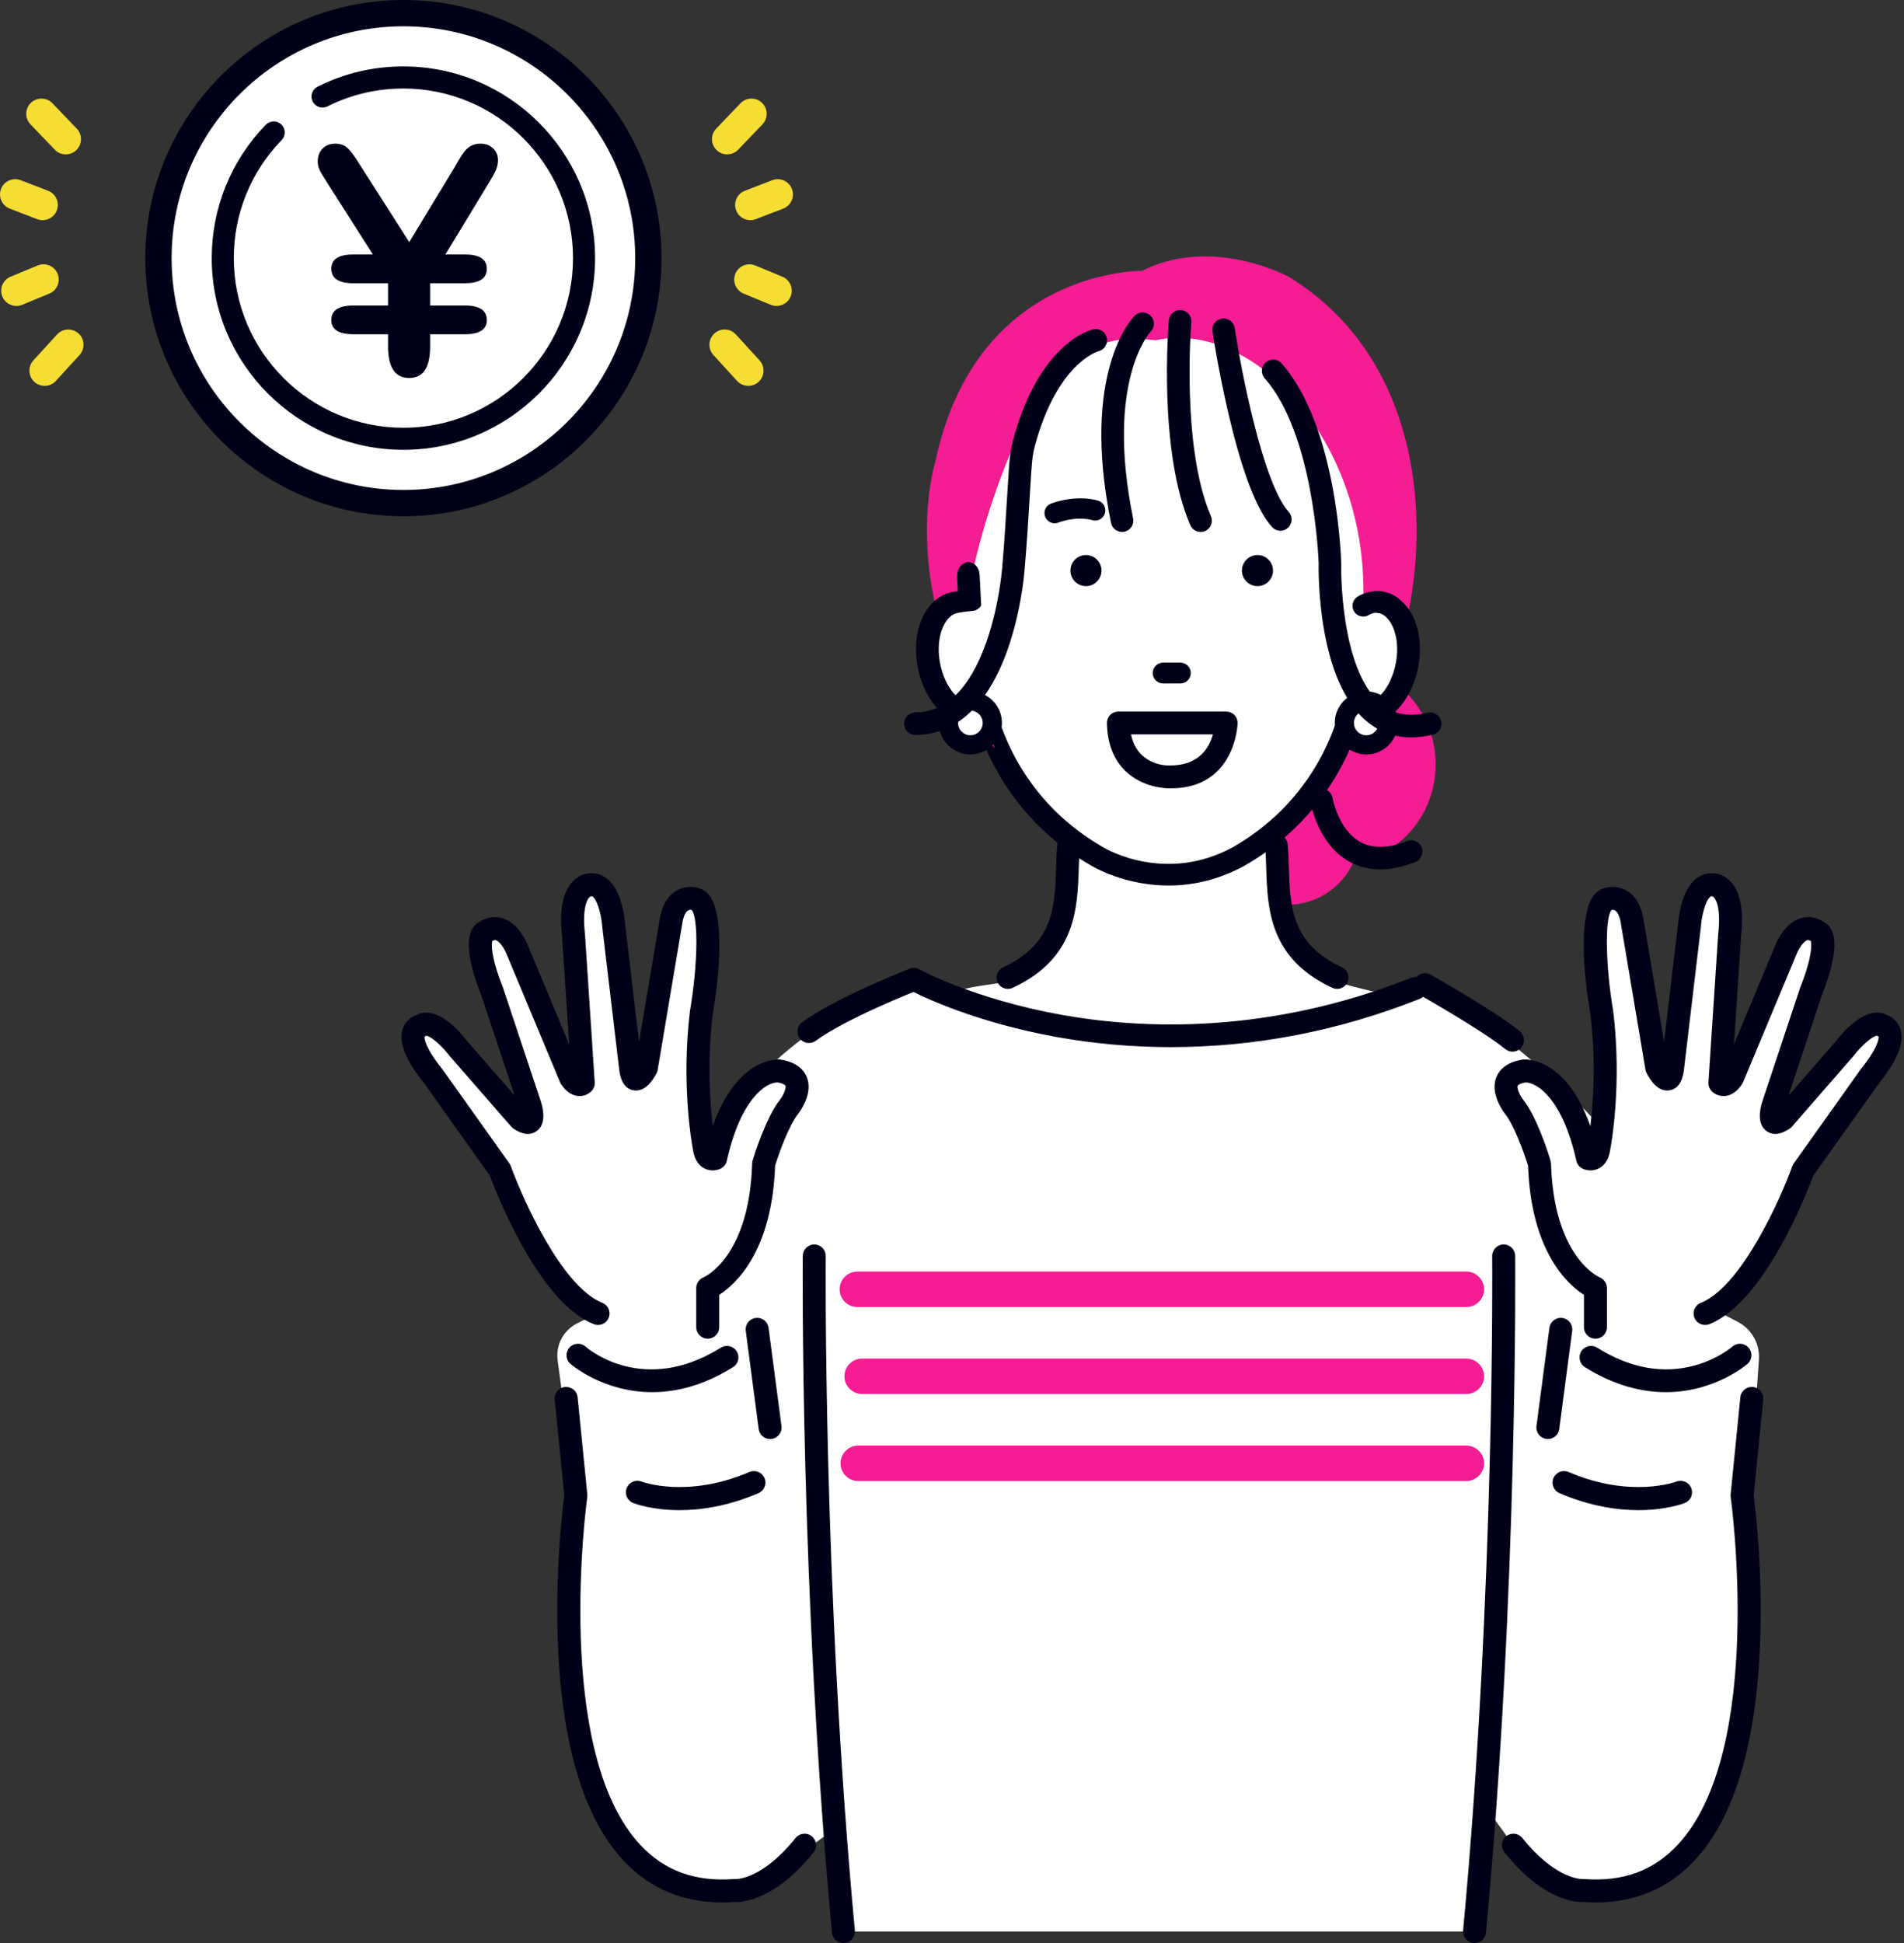 <svg width="147" height="150" viewBox="0 0 147 150" fill="none" xmlns="http://www.w3.org/2000/svg">
<rect x="0" y="0" width="147" height="150" fill="#333333" stroke="none"/>
<mask id="mask0_802_1013" style="mask-type:alpha" maskUnits="userSpaceOnUse" x="2" y="0" width="145" height="150">
<rect x="2" width="145" height="150" fill="#D9D9D9"/>
</mask>
<g mask="url(#mask0_802_1013)">
</g>
<g clip-path="url(#clip0_802_1013)">
<path d="M110.841 59.006C110.841 54.775 107.545 51.345 103.479 51.345C99.412 51.345 96.116 54.775 96.116 59.006C96.116 59.205 96.126 59.401 96.14 59.596C94.745 60.626 93.838 62.294 93.838 64.177C93.838 67.306 96.34 69.843 99.427 69.843C101.661 69.843 103.588 68.514 104.483 66.594C108.074 66.084 110.841 62.882 110.841 59.006Z" fill="#F61C93"/>
<path d="M88.17 20.912C88.17 20.912 75.365 20.682 72.216 35.641C72.216 35.641 67.808 49.45 81.873 62.798H101.605C101.605 62.798 104.597 59.45 107.273 52.441C111.051 42.545 110.422 28.047 99.506 21.373C99.506 21.373 93.628 18.151 88.17 20.912Z" fill="#F61C93"/>
<path d="M134.769 119.953L135.798 104.956C135.881 103.744 135.235 102.597 134.155 102.04L131.317 100.576C128.875 88.332 113.154 77.516 110.276 76.275C109.726 76.037 109.086 76.279 108.826 76.82C108.226 77.073 108.931 76.808 108.338 77.031C105.733 76.51 103.937 76.053 103.436 75.843C102.296 75.364 101.366 74.876 100.885 74.279C98.231 70.981 98.687 66.445 98.597 64.296C103.32 60.54 104.015 56.744 104.51 54.682C104.728 54.819 104.961 54.917 105.214 54.961C106.816 55.23 108.466 53.355 108.903 50.772C109.337 48.19 108.392 46.522 106.791 46.252C106.419 46.19 105.605 46.623 105.243 46.774C105.803 34.179 96.777 24.593 89.22 26.272C87.932 26.143 84.424 25.501 81.033 29.421C78.988 31.784 75.544 40.057 74.605 46.965C74.244 46.815 73.87 46.758 73.498 46.82C71.897 47.09 71.328 48.518 71.387 50.772C71.455 53.39 73.474 55.23 75.075 54.961C75.328 54.917 75.562 54.819 75.779 54.682C76.292 56.818 77.066 60.499 82.189 64.296C82.036 66.536 81.176 72.581 79.793 74.01C79.26 74.561 78.647 75.26 77.266 75.843C76.879 76.006 74.723 76.1 73.282 76.719C71.773 76.103 72.015 76.188 72.015 76.188C71.768 75.632 71.134 75.41 70.559 75.608C53.155 81.575 48.897 99.996 48.897 99.996L44.557 102.166C43.499 102.695 42.894 103.838 43.052 105.01L44.46 115.455C44.46 115.455 39.962 159.942 64.288 141.281L65.116 149.112H113.844L114.774 139.615L116.843 142.447C116.843 142.447 135.768 158.276 134.769 119.953Z" fill="white"/>
<path d="M97.085 42.85C96.423 42.85 95.885 43.386 95.885 44.049C95.885 44.711 96.423 45.248 97.085 45.248C97.747 45.248 98.284 44.711 98.284 44.049C98.284 43.386 97.747 42.85 97.085 42.85Z" fill="#000018"/>
<path d="M85.041 44.049C85.041 43.386 84.504 42.85 83.842 42.85C83.18 42.85 82.643 43.386 82.643 44.049C82.643 44.711 83.18 45.248 83.842 45.248C84.504 45.248 85.041 44.711 85.041 44.049Z" fill="#000018"/>
<path d="M81.426 40.397C81.103 40.397 80.8 40.197 80.685 39.875C80.539 39.466 80.752 39.016 81.162 38.87C83.219 38.135 84.741 38.636 84.805 38.657C85.216 38.797 85.436 39.244 85.296 39.655C85.157 40.065 84.713 40.285 84.304 40.149C84.246 40.131 83.194 39.814 81.691 40.351C81.603 40.383 81.514 40.397 81.426 40.397Z" fill="#000018"/>
<path d="M108.733 46.995C108.212 46.262 107.511 45.807 106.705 45.679C106.508 45.648 106.308 45.638 106.122 45.649L106.295 47.312C106.34 47.312 106.38 47.315 106.417 47.321C106.723 47.369 107.026 47.586 107.271 47.931C107.811 48.69 108 49.889 107.776 51.137C107.405 53.203 106.099 54.48 105.156 54.33C105.034 54.31 104.912 54.263 104.782 54.187C104.546 54.047 104.25 54.022 103.989 54.12C103.726 54.221 103.53 54.436 103.464 54.696C102.924 56.807 101.031 62.08 95.134 65.431C89.969 68.209 85.414 65.553 85.221 65.436C79.313 62.083 77.42 56.808 76.881 54.696C76.814 54.435 76.618 54.22 76.355 54.12C76.096 54.022 75.795 54.048 75.561 54.187C75.434 54.263 75.312 54.31 75.191 54.33C74.248 54.471 72.939 53.202 72.568 51.138C72.344 49.889 72.533 48.69 73.073 47.93C73.318 47.586 73.621 47.369 73.924 47.321C73.963 47.315 74.449 47.224 74.494 47.224L75.244 47.141C75.244 47.141 75.834 46.932 75.747 46.578L75.634 44.414C75.634 44.089 75.455 43.456 74.75 43.38C74.742 43.382 73.894 43.487 73.895 44.502L73.944 45.648C73.841 45.653 73.739 45.663 73.637 45.679C72.832 45.807 72.132 46.262 71.611 46.995C70.816 48.113 70.534 49.725 70.838 51.417C71.351 54.275 73.362 56.264 75.43 55.978C76.289 58.689 78.569 63.6 84.296 66.852C84.398 66.913 86.825 68.363 90.221 68.363C92.228 68.363 94.175 67.862 96.026 66.865C101.771 63.603 104.054 58.689 104.914 55.978C106.981 56.27 108.993 54.276 109.507 51.417C109.81 49.725 109.528 48.114 108.733 46.995Z" fill="#000018"/>
<path d="M105.214 54.961C104.961 54.917 104.728 54.819 104.51 54.682C104.35 55.347 104.072 56.314 103.611 57.443C104.563 56.582 105.403 55.727 106.144 54.883C105.838 54.982 105.525 55.013 105.214 54.961Z" fill="#F61C93"/>
<path d="M75.779 54.682C75.562 54.819 75.328 54.917 75.075 54.961C74.717 55.021 74.357 54.969 74.007 54.83C74.998 55.986 75.972 56.969 76.805 57.748C76.267 56.488 75.953 55.407 75.779 54.682Z" fill="#F61C93"/>
<path d="M76.613 55.81C76.613 56.745 75.854 57.504 74.918 57.504C73.983 57.504 73.224 56.745 73.224 55.81C73.224 54.874 73.983 54.116 74.918 54.116C75.854 54.116 76.613 54.874 76.613 55.81Z" fill="white"/>
<path d="M74.918 58.245C73.575 58.245 72.483 57.153 72.483 55.81C72.483 54.467 73.575 53.374 74.918 53.374C76.261 53.374 77.354 54.467 77.354 55.81C77.354 57.153 76.261 58.245 74.918 58.245ZM74.918 54.857C74.393 54.857 73.966 55.285 73.966 55.81C73.966 56.335 74.393 56.762 74.918 56.762C75.444 56.762 75.871 56.335 75.871 55.81C75.871 55.285 75.444 54.857 74.918 54.857Z" fill="#000018"/>
<path d="M107.181 55.81C107.181 56.745 106.422 57.504 105.487 57.504C104.551 57.504 103.792 56.745 103.792 55.81C103.792 54.874 104.551 54.116 105.487 54.116C106.422 54.116 107.181 54.874 107.181 55.81Z" fill="white"/>
<path d="M105.486 58.245C104.143 58.245 103.051 57.153 103.051 55.81C103.051 54.467 104.143 53.374 105.486 53.374C106.83 53.374 107.922 54.467 107.922 55.81C107.922 57.153 106.83 58.245 105.486 58.245ZM105.486 54.857C104.961 54.857 104.534 55.285 104.534 55.81C104.534 56.335 104.961 56.762 105.486 56.762C106.012 56.762 106.439 56.335 106.439 55.81C106.439 55.285 106.012 54.857 105.486 54.857Z" fill="#000018"/>
<path d="M89.797 52.764H91.13C91.574 52.764 91.935 52.403 91.935 51.959C91.935 51.515 91.574 51.154 91.13 51.154H89.797C89.353 51.154 88.992 51.515 88.992 51.959C88.992 52.403 89.353 52.764 89.797 52.764Z" fill="#000018"/>
<path d="M90.392 60.86C90.349 60.86 90.305 60.859 90.261 60.859H90.256C90.001 60.859 88.231 60.811 86.903 59.535C85.975 58.643 85.49 57.397 85.461 55.83C85.456 55.593 85.547 55.364 85.713 55.195C85.879 55.026 86.106 54.931 86.343 54.931H94.669C94.906 54.931 95.133 55.026 95.299 55.195C95.465 55.364 95.556 55.593 95.552 55.83C95.551 55.88 95.398 60.86 90.392 60.86ZM90.267 59.094C90.272 59.094 90.278 59.094 90.282 59.094C92.574 59.128 93.373 57.697 93.645 56.695H87.321C87.808 59.039 89.977 59.105 90.253 59.094H90.267Z" fill="#000018"/>
<path d="M90.394 80.795C87.024 80.795 84.053 80.458 81.605 80.017C74.593 78.753 70.335 76.435 70.157 76.337C69.754 76.115 69.608 75.609 69.83 75.206C70.052 74.803 70.558 74.656 70.96 74.878C71.002 74.901 75.206 77.181 81.969 78.391C88.196 79.504 97.934 79.91 108.969 75.528C109.396 75.359 109.88 75.567 110.05 75.995C110.219 76.422 110.01 76.906 109.583 77.076C102.488 79.893 95.908 80.795 90.394 80.795Z" fill="#000018"/>
<path d="M90.394 80.838C87.423 80.838 84.463 80.576 81.597 80.059C74.576 78.793 70.314 76.472 70.136 76.374C69.713 76.141 69.559 75.608 69.792 75.185C69.905 74.981 70.091 74.832 70.315 74.767C70.539 74.702 70.775 74.728 70.981 74.841C71.022 74.864 75.249 77.146 81.977 78.349C88.198 79.461 97.928 79.867 108.953 75.489C109.17 75.402 109.408 75.405 109.623 75.499C109.837 75.591 110.003 75.762 110.089 75.979C110.175 76.196 110.172 76.434 110.079 76.649C109.987 76.864 109.816 77.029 109.599 77.116C103.379 79.585 96.918 80.838 90.394 80.838ZM70.559 74.818C70.486 74.818 70.412 74.828 70.339 74.849C70.136 74.908 69.969 75.042 69.867 75.226C69.657 75.608 69.796 76.089 70.177 76.3C70.355 76.397 74.605 78.712 81.612 79.975C84.473 80.491 87.428 80.752 90.394 80.752C96.907 80.752 103.358 79.502 109.567 77.036C109.763 76.958 109.917 76.809 110.001 76.615C110.084 76.421 110.088 76.207 110.01 76.011C109.849 75.606 109.388 75.407 108.984 75.568C97.94 79.954 88.193 79.547 81.962 78.433C75.22 77.228 70.981 74.939 70.939 74.916C70.821 74.851 70.691 74.818 70.559 74.818Z" fill="#000018"/>
<path d="M77.814 76.301C77.5 76.301 77.2 76.123 77.059 75.82C76.865 75.403 77.046 74.908 77.463 74.714C81.384 72.889 81.479 70.031 81.579 67.006C81.599 66.406 81.62 65.785 81.673 65.186C81.713 64.728 82.112 64.387 82.575 64.43C83.033 64.47 83.372 64.874 83.331 65.332C83.282 65.886 83.263 66.457 83.243 67.061C83.141 70.138 83.014 73.966 78.165 76.223C78.051 76.276 77.932 76.301 77.814 76.301Z" fill="#000018"/>
<path d="M77.814 76.345C77.475 76.345 77.163 76.146 77.02 75.838C76.817 75.401 77.007 74.879 77.445 74.675C81.343 72.861 81.437 70.017 81.536 67.005C81.557 66.399 81.577 65.781 81.63 65.182C81.651 64.947 81.761 64.735 81.941 64.585C82.12 64.436 82.347 64.368 82.579 64.388C82.811 64.408 83.023 64.518 83.173 64.697C83.323 64.877 83.394 65.104 83.374 65.337C83.325 65.889 83.306 66.459 83.286 67.062C83.183 70.151 83.056 73.995 78.183 76.263C78.066 76.317 77.942 76.345 77.814 76.345ZM82.496 64.469C82.313 64.469 82.138 64.532 81.996 64.65C81.834 64.786 81.734 64.977 81.715 65.19C81.663 65.786 81.642 66.403 81.622 67C81.521 70.046 81.426 72.917 77.481 74.753C77.086 74.937 76.914 75.407 77.097 75.802C77.227 76.08 77.508 76.259 77.814 76.259C77.93 76.259 78.042 76.234 78.147 76.185C82.972 73.939 83.099 70.125 83.2 67.06C83.221 66.455 83.24 65.884 83.288 65.329C83.307 65.119 83.243 64.914 83.107 64.752C82.972 64.591 82.781 64.492 82.571 64.473C82.546 64.471 82.521 64.469 82.496 64.469Z" fill="#000018"/>
<path d="M103.233 76.301C103.115 76.301 102.996 76.276 102.882 76.223C98.033 73.966 97.906 70.137 97.804 67.06C97.784 66.457 97.765 65.886 97.716 65.332C97.676 64.874 98.014 64.47 98.472 64.43C98.929 64.387 99.334 64.728 99.374 65.186C99.427 65.785 99.448 66.405 99.468 67.005C99.568 70.031 99.663 72.889 103.585 74.714C104.002 74.908 104.182 75.403 103.988 75.82C103.847 76.123 103.547 76.301 103.233 76.301Z" fill="#000018"/>
<path d="M103.233 76.344C103.105 76.344 102.981 76.317 102.864 76.262C97.991 73.994 97.864 70.151 97.761 67.063C97.741 66.459 97.722 65.889 97.673 65.336C97.653 65.103 97.724 64.876 97.874 64.697C98.024 64.518 98.236 64.408 98.468 64.388C98.694 64.366 98.925 64.436 99.105 64.586C99.286 64.737 99.396 64.948 99.417 65.183C99.47 65.781 99.49 66.399 99.51 66.998C99.611 70.017 99.705 72.861 103.603 74.675C104.04 74.879 104.23 75.401 104.027 75.838C103.884 76.146 103.572 76.344 103.233 76.344ZM98.55 64.469C98.525 64.469 98.501 64.471 98.476 64.473C98.266 64.491 98.075 64.59 97.94 64.752C97.804 64.914 97.74 65.118 97.759 65.329C97.807 65.884 97.826 66.455 97.846 67.059C97.948 70.125 98.075 73.939 102.9 76.185C103.005 76.234 103.117 76.259 103.233 76.259C103.539 76.259 103.82 76.079 103.949 75.802C104.133 75.407 103.961 74.936 103.567 74.753C99.621 72.917 99.526 70.046 99.425 67.007C99.405 66.403 99.384 65.786 99.332 65.19C99.313 64.979 99.213 64.788 99.05 64.652C98.907 64.533 98.732 64.469 98.55 64.469Z" fill="#000018"/>
<path d="M113.209 100.776H66.191C65.505 100.776 64.949 100.219 64.949 99.533C64.949 98.847 65.505 98.29 66.191 98.29H113.209C113.895 98.29 114.452 98.847 114.452 99.533C114.452 100.219 113.895 100.776 113.209 100.776Z" fill="#F61C93"/>
<path d="M113.209 100.9H66.191C65.437 100.9 64.824 100.287 64.824 99.533C64.824 98.78 65.437 98.166 66.191 98.166H113.209C113.963 98.166 114.576 98.78 114.576 99.533C114.576 100.287 113.963 100.9 113.209 100.9ZM66.191 98.415C65.574 98.415 65.073 98.917 65.073 99.533C65.073 100.15 65.574 100.652 66.191 100.652H113.209C113.826 100.652 114.327 100.15 114.327 99.533C114.327 98.917 113.826 98.415 113.209 98.415H66.191Z" fill="#F61C93"/>
<path d="M113.209 107.493H66.56C65.874 107.493 65.318 106.937 65.318 106.25C65.318 105.564 65.874 105.008 66.56 105.008H113.209C113.896 105.008 114.452 105.564 114.452 106.25C114.452 106.937 113.896 107.493 113.209 107.493Z" fill="#F61C93"/>
<path d="M113.209 107.617H66.56C65.806 107.617 65.193 107.004 65.193 106.251C65.193 105.497 65.806 104.884 66.56 104.884H113.209C113.963 104.884 114.576 105.497 114.576 106.251C114.576 107.004 113.963 107.617 113.209 107.617ZM66.56 105.132C65.943 105.132 65.442 105.634 65.442 106.251C65.442 106.867 65.943 107.369 66.56 107.369H113.209C113.826 107.369 114.328 106.867 114.328 106.251C114.328 105.634 113.826 105.132 113.209 105.132H66.56Z" fill="#F61C93"/>
<path d="M113.209 114.21H66.26C65.573 114.21 65.017 113.654 65.017 112.968C65.017 112.281 65.573 111.725 66.26 111.725H113.209C113.896 111.725 114.452 112.281 114.452 112.968C114.452 113.654 113.896 114.21 113.209 114.21Z" fill="#F61C93"/>
<path d="M113.209 114.335H66.259C65.506 114.335 64.893 113.722 64.893 112.968C64.893 112.214 65.506 111.601 66.259 111.601H113.209C113.963 111.601 114.576 112.214 114.576 112.968C114.576 113.722 113.963 114.335 113.209 114.335ZM66.259 111.85C65.643 111.85 65.141 112.351 65.141 112.968C65.141 113.585 65.643 114.086 66.259 114.086H113.209C113.826 114.086 114.327 113.585 114.327 112.968C114.327 112.351 113.826 111.85 113.209 111.85H66.259Z" fill="#F61C93"/>
<path d="M86.63 41.066C86.225 41.066 85.862 40.782 85.778 40.37C83.403 28.709 87.431 24.544 87.604 24.372C87.945 24.033 88.495 24.035 88.834 24.376C89.171 24.715 89.171 25.261 88.836 25.6C88.77 25.67 85.328 29.445 87.483 40.023C87.579 40.493 87.275 40.953 86.805 41.049C86.746 41.061 86.688 41.066 86.63 41.066Z" fill="#000018"/>
<path d="M70.677 56.74C70.2 56.74 69.811 56.356 69.807 55.879C69.803 55.398 70.189 55.005 70.669 55.001C73.028 54.979 74.865 53.175 76.129 49.638C77.139 46.815 77.364 43.939 77.367 43.91C77.546 41.86 77.662 39.912 77.755 38.346C77.848 36.788 77.915 35.662 78.005 35.027C78.058 34.646 78.127 34.303 78.215 33.978C79.055 30.866 80.311 28.497 81.95 26.936C83.234 25.712 84.296 25.449 84.413 25.423C84.882 25.318 85.346 25.614 85.451 26.083C85.554 26.548 85.264 27.009 84.802 27.118C84.721 27.141 81.616 28.055 79.894 34.432C79.825 34.687 79.771 34.961 79.727 35.269C79.648 35.836 79.579 36.989 79.492 38.449C79.398 40.026 79.281 41.988 79.1 44.051C79.092 44.165 78.86 47.15 77.779 50.191C76.266 54.447 73.813 56.712 70.685 56.74H70.677Z" fill="#000018"/>
<path d="M108.96 56.925C107.691 56.925 106.56 56.529 105.583 55.738C101.687 52.588 101.794 44.109 101.808 43.466C101.79 42.961 101.403 33.479 97.64 29.202C97.323 28.842 97.358 28.292 97.718 27.975C98.079 27.657 98.629 27.692 98.946 28.053C103.21 32.898 103.536 43.01 103.547 43.438C103.548 43.453 103.548 43.469 103.547 43.484C103.545 43.566 103.379 51.721 106.678 54.386C107.635 55.16 108.793 55.369 110.217 55.025C110.684 54.913 111.154 55.199 111.267 55.666C111.38 56.133 111.093 56.603 110.626 56.716C110.047 56.855 109.491 56.925 108.96 56.925Z" fill="#000018"/>
<path d="M106.549 67.118C105.671 67.118 104.866 66.911 104.137 66.499C101.733 65.135 101.189 62.023 101.167 61.891C101.088 61.417 101.408 60.969 101.882 60.89C102.354 60.812 102.803 61.13 102.883 61.603C102.889 61.641 103.325 64.045 105.003 64.989C105.95 65.523 107.172 65.501 108.634 64.927C109.081 64.752 109.586 64.971 109.762 65.418C109.937 65.866 109.717 66.371 109.27 66.546C108.301 66.927 107.392 67.118 106.549 67.118Z" fill="#000018"/>
<path d="M92.696 41.066C92.359 41.066 92.039 40.87 91.897 40.542C89.413 34.809 90.207 25.137 90.243 24.728C90.284 24.25 90.706 23.895 91.183 23.936C91.662 23.977 92.017 24.398 91.976 24.877C91.968 24.972 91.184 34.522 93.493 39.851C93.684 40.291 93.482 40.803 93.041 40.995C92.928 41.043 92.811 41.066 92.696 41.066Z" fill="#000018"/>
<path d="M98.853 40.973C98.615 40.973 98.379 40.877 98.207 40.687C97.024 39.376 95.889 36.418 94.834 31.893C94.065 28.597 93.612 25.615 93.608 25.585C93.536 25.11 93.863 24.667 94.338 24.596C94.812 24.525 95.256 24.851 95.328 25.326C95.81 28.524 97.5 37.309 99.498 39.52C99.82 39.877 99.792 40.427 99.436 40.749C99.269 40.899 99.061 40.973 98.853 40.973Z" fill="#000018"/>
<path d="M107.401 47.636C107.238 47.636 107.074 47.588 106.93 47.488C106.345 47.084 105.759 47.429 105.694 47.47C105.31 47.71 104.799 47.601 104.553 47.221C104.307 46.84 104.407 46.336 104.784 46.085C105.357 45.703 106.652 45.281 107.873 46.126C108.249 46.387 108.343 46.903 108.082 47.279C107.922 47.511 107.663 47.636 107.401 47.636Z" fill="#000018"/>
<path d="M60.142 82.68C60.142 82.68 56.824 82.358 55.246 89.423C55.246 89.423 54.527 89.747 54.378 88.624C54.378 88.624 53.454 83.947 54.142 78.218C54.142 78.218 55.596 69.646 53.58 69.38C53.58 69.38 52.078 68.969 51.777 71.295L49.902 82.437C49.902 82.437 48.932 84.318 48.694 82.521L47.385 71.496C47.385 71.496 47.173 68.172 45.591 68.306C45.591 68.306 43.829 68.234 44.28 72.212L45.03 83.616C45.03 83.616 44.63 84.05 44.062 83.211L39.933 73.322C39.933 73.322 38.997 70.856 37.394 71.982C37.394 71.982 36.395 72.496 37.999 76.549L40.912 85.305C40.912 85.305 41.564 87.351 40.142 86.397L35.381 80.933C35.381 80.933 33.536 78.512 32.483 79.185C32.483 79.185 30.631 79.582 33.458 83.093L38.607 90.333C38.607 90.333 41.992 99.746 46.173 101.401L54.64 102.458V99.437C54.64 99.437 58.718 97.799 58.959 89.845C58.959 89.845 59.909 86.672 60.958 85.39C60.958 85.39 62.712 83.101 60.142 82.68Z" fill="white"/>
<path d="M145.334 79.185C144.281 78.512 142.436 80.933 142.436 80.933L137.675 86.397C136.253 87.351 136.905 85.305 136.905 85.305L139.818 76.549C141.422 72.496 140.423 71.982 140.423 71.982C138.82 70.856 137.884 73.322 137.884 73.322L133.755 83.211C133.186 84.05 132.787 83.616 132.787 83.616L133.536 72.212C133.987 68.234 132.226 68.306 132.226 68.306C130.644 68.172 130.432 71.496 130.432 71.496L129.123 82.521C128.885 84.318 127.915 82.437 127.915 82.437L126.04 71.295C125.739 68.969 124.237 69.38 124.237 69.38C122.221 69.646 123.675 78.218 123.675 78.218C124.363 83.947 123.439 88.624 123.439 88.624C123.29 89.747 122.571 89.423 122.571 89.423C120.993 82.358 117.675 82.68 117.675 82.68C115.105 83.101 116.859 85.39 116.859 85.39C117.908 86.672 118.858 89.845 118.858 89.845C119.099 97.799 123.177 99.437 123.177 99.437V102.458L131.644 101.401C135.825 99.746 139.21 90.333 139.21 90.333L144.359 83.093C147.186 79.582 145.334 79.185 145.334 79.185Z" fill="white"/>
<path d="M54.64 103.346C54.15 103.346 53.752 102.949 53.752 102.458V99.438C53.752 99.075 53.973 98.749 54.309 98.614C54.444 98.556 57.854 97.004 58.071 89.818C58.074 89.741 58.086 89.665 58.108 89.59C58.21 89.249 59.135 86.23 60.259 84.844C60.494 84.525 60.717 84.001 60.643 83.817C60.617 83.752 60.435 83.634 60.04 83.563H60.026C59.138 83.563 57.184 84.815 56.112 89.617C56.051 89.889 55.865 90.118 55.61 90.233C55.296 90.374 54.797 90.434 54.338 90.179C54.022 90.003 53.622 89.616 53.502 88.769C53.419 88.337 52.583 83.752 53.261 78.113C53.262 78.099 53.264 78.084 53.267 78.07C53.876 74.473 53.934 70.87 53.401 70.253C53.39 70.251 53.379 70.248 53.361 70.242C53.318 70.237 53.203 70.233 53.093 70.312C52.887 70.462 52.728 70.862 52.657 71.409C52.656 71.42 52.654 71.431 52.652 71.442L50.777 82.585C50.762 82.675 50.733 82.763 50.691 82.844C50.338 83.529 49.742 84.316 48.907 84.17C48.303 84.065 47.935 83.549 47.814 82.638L46.504 71.601C46.502 71.585 46.5 71.569 46.499 71.553C46.451 70.827 46.189 69.588 45.78 69.237C45.721 69.185 45.696 69.188 45.666 69.19C45.651 69.192 45.635 69.193 45.62 69.193C45.445 69.243 44.906 69.849 45.163 72.113C45.164 72.126 45.165 72.14 45.166 72.154L45.916 83.558C45.932 83.8 45.848 84.038 45.683 84.217C45.487 84.431 45.116 84.646 44.653 84.612C44.154 84.575 43.708 84.271 43.327 83.709C43.294 83.66 43.266 83.608 43.243 83.553L39.114 73.664C38.955 73.257 38.587 72.678 38.282 72.586C38.253 72.577 38.171 72.552 38.005 72.645C37.952 72.874 37.861 73.789 38.824 76.223C38.831 76.238 38.836 76.253 38.841 76.269L41.754 85.025C41.953 85.65 42.174 86.764 41.448 87.308C41.117 87.558 40.535 87.73 39.647 87.134C39.583 87.091 39.524 87.039 39.473 86.98L34.712 81.517C34.699 81.502 34.686 81.487 34.675 81.472C34.101 80.721 33.25 79.988 32.923 79.956C32.877 79.982 32.828 80.004 32.777 80.022C32.764 80.174 32.802 80.863 34.149 82.536C34.16 82.55 34.171 82.564 34.181 82.579L39.331 89.819C39.377 89.885 39.415 89.957 39.442 90.033C40.348 92.546 43.38 99.341 46.5 100.576C46.956 100.756 47.179 101.272 46.998 101.728C46.818 102.184 46.303 102.407 45.846 102.226C41.559 100.529 38.245 91.913 37.815 90.751L32.749 83.629C31.283 81.803 30.747 80.418 31.109 79.396C31.311 78.827 31.751 78.5 32.126 78.366C33.698 77.524 35.511 79.645 36.069 80.372L39.735 84.578L37.164 76.853C35.649 73.012 36.176 71.669 36.923 71.229C37.69 70.707 38.368 70.755 38.804 70.888C40.074 71.278 40.696 72.831 40.763 73.007L43.944 80.624L43.396 72.291C43.173 70.301 43.441 68.884 44.19 68.078C44.724 67.504 45.319 67.426 45.55 67.419C46.061 67.386 46.54 67.548 46.94 67.892C48.032 68.834 48.236 70.936 48.269 71.414L49.34 80.429L50.899 71.164C51.046 70.055 51.458 69.268 52.123 68.825C52.806 68.371 53.505 68.459 53.739 68.506C54.047 68.556 54.469 68.717 54.819 69.19C55.153 69.643 56.155 71.641 55.021 78.346C54.59 81.947 54.818 85.147 55.029 86.939C56.939 81.549 60.081 81.782 60.228 81.796C60.247 81.798 60.266 81.801 60.286 81.804C61.584 82.017 62.094 82.66 62.293 83.163C62.787 84.408 61.779 85.778 61.663 85.93C60.909 86.852 60.125 89.075 59.842 89.991C59.608 96.648 56.76 99.175 55.528 99.961V102.458C55.528 102.949 55.13 103.346 54.64 103.346ZM32.715 80.042C32.7 80.046 32.684 80.049 32.669 80.053C32.685 80.049 32.701 80.046 32.715 80.042Z" fill="#000018"/>
<path d="M123.177 103.346C122.687 103.346 122.29 102.949 122.29 102.458V99.961C121.057 99.175 118.209 96.648 117.975 89.992C117.691 89.075 116.907 86.851 116.172 85.953C116.038 85.778 115.03 84.408 115.524 83.163C115.723 82.66 116.233 82.017 117.531 81.804C117.551 81.801 117.57 81.798 117.589 81.796C117.738 81.782 120.878 81.548 122.788 86.939C122.999 85.147 123.227 81.947 122.796 78.346C121.662 71.641 122.664 69.643 122.998 69.19C123.348 68.717 123.77 68.556 124.077 68.506C124.312 68.459 125.011 68.37 125.693 68.825C126.359 69.268 126.771 70.055 126.918 71.164L128.478 80.429L129.548 71.414C129.581 70.936 129.785 68.834 130.877 67.892C131.277 67.548 131.756 67.386 132.267 67.419C132.498 67.426 133.093 67.504 133.627 68.078C134.376 68.884 134.644 70.301 134.421 72.291L133.873 80.624L137.065 72.98C137.121 72.831 137.743 71.278 139.013 70.888C139.449 70.755 140.127 70.707 140.894 71.229C141.641 71.669 142.168 73.012 140.652 76.853L138.083 84.578L141.748 80.372C142.306 79.645 144.119 77.524 145.692 78.366C146.066 78.5 146.506 78.827 146.708 79.396C147.07 80.418 146.534 81.803 145.068 83.629L140.002 90.751C139.572 91.913 136.258 100.529 131.971 102.226C131.514 102.407 130.999 102.183 130.819 101.728C130.638 101.272 130.861 100.756 131.317 100.576C134.441 99.339 137.471 92.546 138.375 90.033C138.402 89.957 138.44 89.885 138.487 89.819L143.636 82.579C143.646 82.564 143.657 82.55 143.668 82.536C145.015 80.863 145.053 80.174 145.04 80.022C144.989 80.004 144.94 79.982 144.894 79.956C144.567 79.988 143.716 80.721 143.142 81.472C143.13 81.487 143.118 81.503 143.106 81.517L138.344 86.98C138.293 87.039 138.234 87.09 138.17 87.134C137.282 87.73 136.7 87.557 136.369 87.308C135.643 86.764 135.864 85.65 136.06 85.035L138.976 76.269C138.981 76.253 138.986 76.238 138.992 76.223C139.955 73.789 139.865 72.874 139.812 72.645C139.644 72.552 139.563 72.576 139.533 72.586C139.201 72.688 138.83 73.331 138.714 73.637L134.574 83.553C134.551 83.608 134.523 83.66 134.49 83.709C134.109 84.271 133.663 84.575 133.164 84.612C132.701 84.645 132.33 84.431 132.134 84.217C131.969 84.038 131.885 83.8 131.901 83.558L132.651 72.154C132.652 72.14 132.653 72.126 132.655 72.112C132.911 69.849 132.372 69.243 132.197 69.193C132.182 69.193 132.166 69.192 132.151 69.19C132.121 69.187 132.096 69.185 132.036 69.237C131.628 69.588 131.366 70.827 131.318 71.554C131.317 71.569 131.315 71.585 131.313 71.601L130.005 82.626C129.882 83.549 129.514 84.065 128.909 84.17C128.073 84.315 127.479 83.529 127.126 82.844C127.084 82.763 127.055 82.675 127.04 82.585L125.165 71.442C125.163 71.431 125.161 71.42 125.16 71.409C125.089 70.862 124.93 70.462 124.723 70.312C124.614 70.233 124.498 70.236 124.456 70.242C124.438 70.248 124.427 70.251 124.416 70.253C123.892 70.865 123.951 74.537 124.55 78.07C124.553 78.084 124.555 78.099 124.556 78.113C125.234 83.752 124.398 88.337 124.315 88.769C124.195 89.616 123.795 90.003 123.479 90.179C123.02 90.434 122.521 90.374 122.207 90.233C121.952 90.118 121.765 89.889 121.705 89.616C120.633 84.819 118.682 83.565 117.768 83.565H117.767C117.378 83.636 117.2 83.753 117.174 83.817C117.1 84.004 117.326 84.541 117.563 84.85C118.675 86.207 119.606 89.248 119.709 89.59C119.731 89.664 119.743 89.741 119.746 89.818C119.963 97.004 123.373 98.555 123.518 98.618C123.843 98.758 124.065 99.083 124.065 99.438V102.458C124.065 102.949 123.667 103.346 123.177 103.346ZM145.102 80.042C145.116 80.046 145.132 80.049 145.148 80.053C145.132 80.049 145.117 80.046 145.102 80.042Z" fill="#000018"/>
<path d="M50.352 107.475C46.541 107.475 44.07 105.318 44.034 105.285C43.669 104.958 43.639 104.397 43.966 104.032C44.293 103.668 44.852 103.636 45.217 103.962C45.401 104.123 49.668 107.78 55.653 104.039C56.069 103.779 56.617 103.905 56.877 104.321C57.136 104.737 57.01 105.284 56.594 105.544C54.288 106.985 52.168 107.475 50.352 107.475Z" fill="#000018"/>
<path d="M59.455 111.094C59.017 111.094 58.635 110.769 58.576 110.322L57.577 102.741C57.512 102.255 57.855 101.809 58.341 101.745C58.825 101.682 59.273 102.023 59.337 102.509L60.336 110.09C60.401 110.576 60.058 111.022 59.572 111.086C59.533 111.092 59.494 111.094 59.455 111.094Z" fill="#000018"/>
<path d="M55.76 146.87C52.709 146.87 50.152 145.789 48.148 143.647C45.027 140.311 43.313 134.511 43.056 126.406C42.88 120.867 43.462 116.219 43.567 115.439L42.827 108.045C42.779 107.558 43.134 107.123 43.622 107.074C44.112 107.028 44.545 107.381 44.594 107.869L45.344 115.367C45.351 115.438 45.349 115.509 45.339 115.58C45.312 115.775 42.657 135.183 49.445 142.435C51.308 144.424 53.661 145.283 56.641 145.062C56.693 145.057 56.746 145.058 56.798 145.064C56.798 145.064 56.801 145.064 56.808 145.064C56.963 145.064 58.932 145.008 61.423 141.893C61.73 141.51 62.288 141.448 62.671 141.754C63.054 142.061 63.116 142.619 62.81 143.002C59.824 146.734 57.289 146.858 56.711 146.836C56.389 146.859 56.072 146.87 55.76 146.87Z" fill="#000018"/>
<path d="M65.115 150C64.662 150 64.275 149.655 64.232 149.195C61.757 122.713 61.976 97.206 61.979 96.951C61.984 96.461 62.389 96.07 62.875 96.072C63.365 96.077 63.759 96.478 63.754 96.969C63.752 97.222 63.533 122.642 66 149.03C66.045 149.518 65.686 149.951 65.198 149.996C65.17 149.999 65.142 150 65.115 150Z" fill="#000018"/>
<path d="M52.463 116.584C50.31 116.584 48.975 116.067 48.88 116.029C48.424 115.847 48.203 115.331 48.385 114.875C48.567 114.422 49.08 114.199 49.535 114.379C49.588 114.399 53.06 115.695 57.857 113.639C58.308 113.446 58.83 113.655 59.023 114.106C59.216 114.556 59.007 115.078 58.556 115.271C56.18 116.289 54.088 116.584 52.463 116.584Z" fill="#000018"/>
<path d="M128.607 107.475C126.791 107.475 124.672 106.986 122.365 105.544C121.949 105.284 121.823 104.737 122.083 104.321C122.343 103.905 122.89 103.778 123.306 104.038C125.851 105.629 128.388 106.092 130.848 105.414C132.637 104.921 133.729 103.973 133.74 103.964C134.105 103.636 134.666 103.667 134.993 104.032C135.321 104.397 135.29 104.958 134.925 105.285C134.889 105.318 132.418 107.475 128.607 107.475Z" fill="#000018"/>
<path d="M119.504 111.094C119.466 111.094 119.427 111.092 119.387 111.086C118.901 111.022 118.559 110.576 118.623 110.09L119.623 102.509C119.687 102.023 120.135 101.682 120.619 101.745C121.105 101.809 121.447 102.255 121.383 102.741L120.383 110.322C120.324 110.769 119.943 111.094 119.504 111.094Z" fill="#000018"/>
<path d="M123.199 146.87C122.887 146.87 122.57 146.858 122.248 146.836C121.669 146.86 119.136 146.734 116.15 143.001C115.843 142.619 115.905 142.06 116.288 141.754C116.672 141.447 117.23 141.51 117.536 141.893C120.131 145.137 122.162 145.062 122.181 145.061C122.233 145.056 122.266 145.057 122.318 145.061C125.3 145.282 127.653 144.424 129.515 142.433C136.307 135.175 133.648 115.774 133.62 115.579C133.61 115.509 133.608 115.437 133.616 115.366L134.365 107.868C134.414 107.381 134.848 107.028 135.337 107.073C135.825 107.122 136.181 107.557 136.132 108.045L135.393 115.438C135.497 116.218 136.08 120.867 135.904 126.406C135.646 134.51 133.933 140.311 130.812 143.646C128.807 145.788 126.25 146.87 123.199 146.87Z" fill="#000018"/>
<path d="M113.845 150C113.817 150 113.789 149.999 113.761 149.996C113.273 149.951 112.914 149.518 112.96 149.03C115.426 122.638 115.208 97.222 115.205 96.969C115.201 96.478 115.594 96.077 116.084 96.072C116.576 96.07 116.976 96.461 116.981 96.951C116.983 97.206 117.203 122.713 114.728 149.195C114.685 149.655 114.298 150 113.845 150Z" fill="#000018"/>
<path d="M126.497 116.584C124.871 116.584 122.78 116.289 120.403 115.271C119.953 115.078 119.744 114.556 119.937 114.105C120.13 113.655 120.652 113.446 121.102 113.639C125.912 115.7 129.39 114.392 129.425 114.379C129.88 114.203 130.395 114.425 130.574 114.88C130.753 115.334 130.534 115.847 130.08 116.029C129.985 116.067 128.649 116.584 126.497 116.584Z" fill="#000018"/>
<path d="M62.456 80.519C62.183 80.519 61.913 80.393 61.739 80.156C61.45 79.761 61.535 79.205 61.931 78.915C64.494 77.036 70.002 74.872 70.235 74.781C70.692 74.602 71.207 74.828 71.385 75.284C71.564 75.741 71.338 76.256 70.882 76.434C70.827 76.456 65.356 78.605 62.98 80.347C62.822 80.463 62.638 80.519 62.456 80.519Z" fill="#000018"/>
<path d="M116.773 81.186C116.575 81.186 116.377 81.12 116.212 80.985C114.458 79.55 109.621 76.811 109.573 76.784C109.146 76.542 108.996 76.001 109.237 75.574C109.478 75.147 110.02 74.997 110.446 75.238C110.651 75.353 115.465 78.081 117.336 79.611C117.715 79.921 117.771 80.481 117.461 80.86C117.285 81.075 117.03 81.186 116.773 81.186Z" fill="#000018"/>
</g>
<g clip-path="url(#clip1_802_1013)">
<path d="M50.057 19.928C50.057 30.373 41.59 38.841 31.145 38.841C20.7 38.841 12.233 30.373 12.233 19.928C12.233 9.483 20.7 1.016 31.145 1.016C41.59 1.016 50.057 9.483 50.057 19.928Z" fill="white"/>
<path d="M31.145 39.724C20.23 39.724 11.35 30.843 11.35 19.928C11.35 9.013 20.23 0.132 31.145 0.132C42.06 0.132 50.941 9.013 50.941 19.928C50.941 30.843 42.06 39.724 31.145 39.724ZM31.145 1.899C21.204 1.899 13.117 9.987 13.117 19.928C13.117 29.869 21.204 37.957 31.145 37.957C41.086 37.957 49.174 29.869 49.174 19.928C49.174 9.987 41.086 1.899 31.145 1.899Z" fill="#000018"/>
<path d="M31.145 39.856C20.157 39.856 11.217 30.916 11.217 19.928C11.217 8.94 20.157 0 31.145 0C42.133 0 51.073 8.94 51.073 19.928C51.073 30.916 42.133 39.856 31.145 39.856ZM31.145 0.265C20.303 0.265 11.482 9.086 11.482 19.928C11.482 30.771 20.303 39.592 31.145 39.592C41.987 39.592 50.808 30.771 50.808 19.928C50.808 9.086 41.987 0.265 31.145 0.265ZM31.145 38.09C21.131 38.09 12.984 29.942 12.984 19.928C12.984 9.914 21.131 1.767 31.145 1.767C41.159 1.767 49.306 9.914 49.306 19.928C49.306 29.942 41.159 38.09 31.145 38.09ZM31.145 2.031C21.277 2.031 13.249 10.06 13.249 19.928C13.249 29.796 21.277 37.825 31.145 37.825C41.013 37.825 49.042 29.796 49.042 19.928C49.042 10.06 41.013 2.031 31.145 2.031Z" fill="#000018"/>
<path d="M31.145 34.673C23.014 34.673 16.399 28.059 16.399 19.928C16.399 16.077 17.876 12.433 20.557 9.667C20.864 9.35 21.37 9.342 21.686 9.65C22.003 9.957 22.011 10.463 21.704 10.779C19.314 13.245 17.997 16.494 17.997 19.928C17.997 27.178 23.895 33.076 31.145 33.076C38.395 33.076 44.292 27.178 44.292 19.928C44.292 12.678 38.395 6.78 31.145 6.78C29.075 6.78 27.095 7.247 25.258 8.168C24.864 8.366 24.383 8.206 24.186 7.812C23.988 7.418 24.147 6.938 24.542 6.74C26.603 5.707 28.825 5.183 31.145 5.183C39.275 5.183 45.89 11.797 45.89 19.928C45.89 28.059 39.275 34.673 31.145 34.673Z" fill="#000018"/>
<path d="M31.145 34.726C22.985 34.726 16.347 28.088 16.347 19.928C16.347 16.063 17.828 12.406 20.519 9.63C20.677 9.467 20.89 9.375 21.117 9.371C21.349 9.37 21.56 9.453 21.724 9.612C22.061 9.939 22.069 10.479 21.742 10.816C19.361 13.272 18.05 16.508 18.05 19.928C18.05 27.148 23.924 33.023 31.145 33.023C38.365 33.023 44.24 27.148 44.24 19.928C44.24 12.707 38.365 6.833 31.145 6.833C29.084 6.833 27.111 7.298 25.282 8.215C25.079 8.317 24.847 8.334 24.631 8.262C24.416 8.19 24.241 8.039 24.139 7.836C23.928 7.416 24.099 6.903 24.518 6.692C26.587 5.655 28.817 5.129 31.145 5.129C39.305 5.129 45.943 11.768 45.943 19.928C45.943 28.088 39.305 34.726 31.145 34.726ZM21.131 9.477H21.119C20.919 9.48 20.733 9.561 20.595 9.704C17.924 12.46 16.452 16.091 16.452 19.928C16.452 28.029 23.044 34.62 31.145 34.62C39.246 34.62 45.837 28.029 45.837 19.928C45.837 11.826 39.246 5.235 31.145 5.235C28.833 5.235 26.62 5.757 24.566 6.787C24.198 6.972 24.049 7.421 24.233 7.788C24.322 7.966 24.476 8.099 24.665 8.162C24.854 8.225 25.056 8.21 25.234 8.12C27.079 7.196 29.067 6.727 31.145 6.727C38.424 6.727 44.345 12.649 44.345 19.928C44.345 27.207 38.424 33.128 31.145 33.128C23.866 33.128 17.944 27.207 17.944 19.928C17.944 16.48 19.266 13.218 21.666 10.742C21.952 10.447 21.945 9.974 21.65 9.688C21.509 9.551 21.325 9.477 21.131 9.477Z" fill="#000018"/>
<path d="M27.276 23.585H29.961V21.866H27.276C26.147 21.866 25.582 21.492 25.582 20.744C25.582 20.013 26.147 19.647 27.276 19.647H28.792L25.224 14.05C24.938 13.605 24.75 13.287 24.663 13.096C24.576 12.905 24.532 12.694 24.532 12.463C24.532 12.05 24.657 11.717 24.908 11.467C25.158 11.216 25.482 11.091 25.88 11.091C26.286 11.091 26.614 11.214 26.865 11.461C27.115 11.707 27.408 12.105 27.742 12.654L31.596 18.692L35.045 13C35.172 12.777 35.307 12.545 35.45 12.302C35.594 12.059 35.733 11.853 35.868 11.682C36.003 11.511 36.172 11.37 36.375 11.258C36.578 11.147 36.819 11.091 37.097 11.091C37.495 11.091 37.819 11.212 38.07 11.455C38.32 11.698 38.446 11.994 38.446 12.344C38.446 12.623 38.396 12.877 38.296 13.107C38.197 13.338 38.04 13.629 37.825 13.979L34.388 19.647H35.904C37.026 19.647 37.586 20.013 37.586 20.744C37.586 21.492 37.026 21.866 35.904 21.866H33.207V23.585H35.904C37.026 23.585 37.586 23.959 37.586 24.706C37.586 25.438 37.026 25.804 35.904 25.804H33.207V26.759C33.207 28.374 32.67 29.181 31.596 29.181C30.506 29.181 29.961 28.374 29.961 26.759V25.804H27.276C26.147 25.804 25.582 25.438 25.582 24.706C25.582 23.959 26.147 23.585 27.276 23.585Z" fill="#000018"/>
<path d="M6.105 25.785C6.546 26.226 6.566 26.941 6.141 27.407L4.315 29.406C3.877 29.885 3.134 29.919 2.655 29.481C2.178 29.052 2.142 28.3 2.579 27.821L4.405 25.822C4.843 25.343 5.587 25.309 6.065 25.747C6.079 25.759 6.092 25.772 6.105 25.785Z" fill="#F5DD33"/>
<path d="M4.192 20.749C4.298 20.855 4.385 20.983 4.446 21.131C4.694 21.731 4.409 22.418 3.809 22.666L1.716 23.531C1.116 23.779 0.43 23.493 0.181 22.895C-0.067 22.295 0.218 21.608 0.818 21.36L2.911 20.494C3.363 20.307 3.866 20.424 4.192 20.749Z" fill="#F5DD33"/>
<path d="M4.033 7.956C4.039 7.962 4.045 7.968 4.051 7.974L5.926 9.93C6.375 10.398 6.359 11.142 5.891 11.591C5.429 12.034 4.698 12.025 4.247 11.574C4.241 11.568 4.235 11.562 4.229 11.556L2.355 9.6C1.905 9.132 1.921 8.388 2.389 7.939C2.852 7.496 3.582 7.505 4.033 7.956Z" fill="#F5DD33"/>
<path d="M4.12 14.991C4.439 15.309 4.558 15.797 4.386 16.244C4.153 16.85 3.473 17.152 2.867 16.919L0.753 16.104C0.146 15.872 -0.154 15.192 0.079 14.586C0.312 13.981 0.992 13.679 1.598 13.912L3.712 14.726C3.87 14.787 4.008 14.878 4.12 14.991Z" fill="#F5DD33"/>
<path d="M55.116 25.785C54.675 26.226 54.655 26.941 55.08 27.407L56.906 29.406C57.344 29.885 58.087 29.919 58.566 29.481C59.043 29.052 59.079 28.3 58.642 27.821L56.816 25.822C56.378 25.343 55.634 25.309 55.156 25.747C55.142 25.759 55.129 25.772 55.116 25.785Z" fill="#F5DD33"/>
<path d="M57.029 20.749C56.923 20.855 56.836 20.983 56.775 21.131C56.527 21.731 56.812 22.418 57.412 22.666L59.505 23.531C60.104 23.779 60.791 23.493 61.04 22.895C61.288 22.295 61.003 21.608 60.403 21.36L58.31 20.494C57.857 20.307 57.355 20.424 57.029 20.749Z" fill="#F5DD33"/>
<path d="M57.188 7.956C57.182 7.962 57.176 7.968 57.17 7.974L55.295 9.93C54.846 10.398 54.861 11.142 55.33 11.591C55.792 12.034 56.523 12.025 56.974 11.574C56.979 11.568 56.985 11.562 56.991 11.556L58.866 9.6C59.315 9.132 59.3 8.388 58.831 7.939C58.369 7.496 57.638 7.505 57.188 7.956Z" fill="#F5DD33"/>
<path d="M57.1 14.991C56.782 15.309 56.663 15.797 56.834 16.244C57.068 16.85 57.748 17.152 58.353 16.919L60.468 16.104C61.074 15.872 61.375 15.192 61.142 14.586C60.909 13.981 60.229 13.679 59.623 13.912L57.509 14.726C57.35 14.787 57.213 14.878 57.1 14.991Z" fill="#F5DD33"/>
</g>
<defs>
<clipPath id="clip0_802_1013">
<rect width="115.817" height="130.206" fill="white" transform="translate(31 19.794)"/>
</clipPath>
<clipPath id="clip1_802_1013">
<rect width="61.221" height="39.856" fill="white"/>
</clipPath>
</defs>
</svg>

